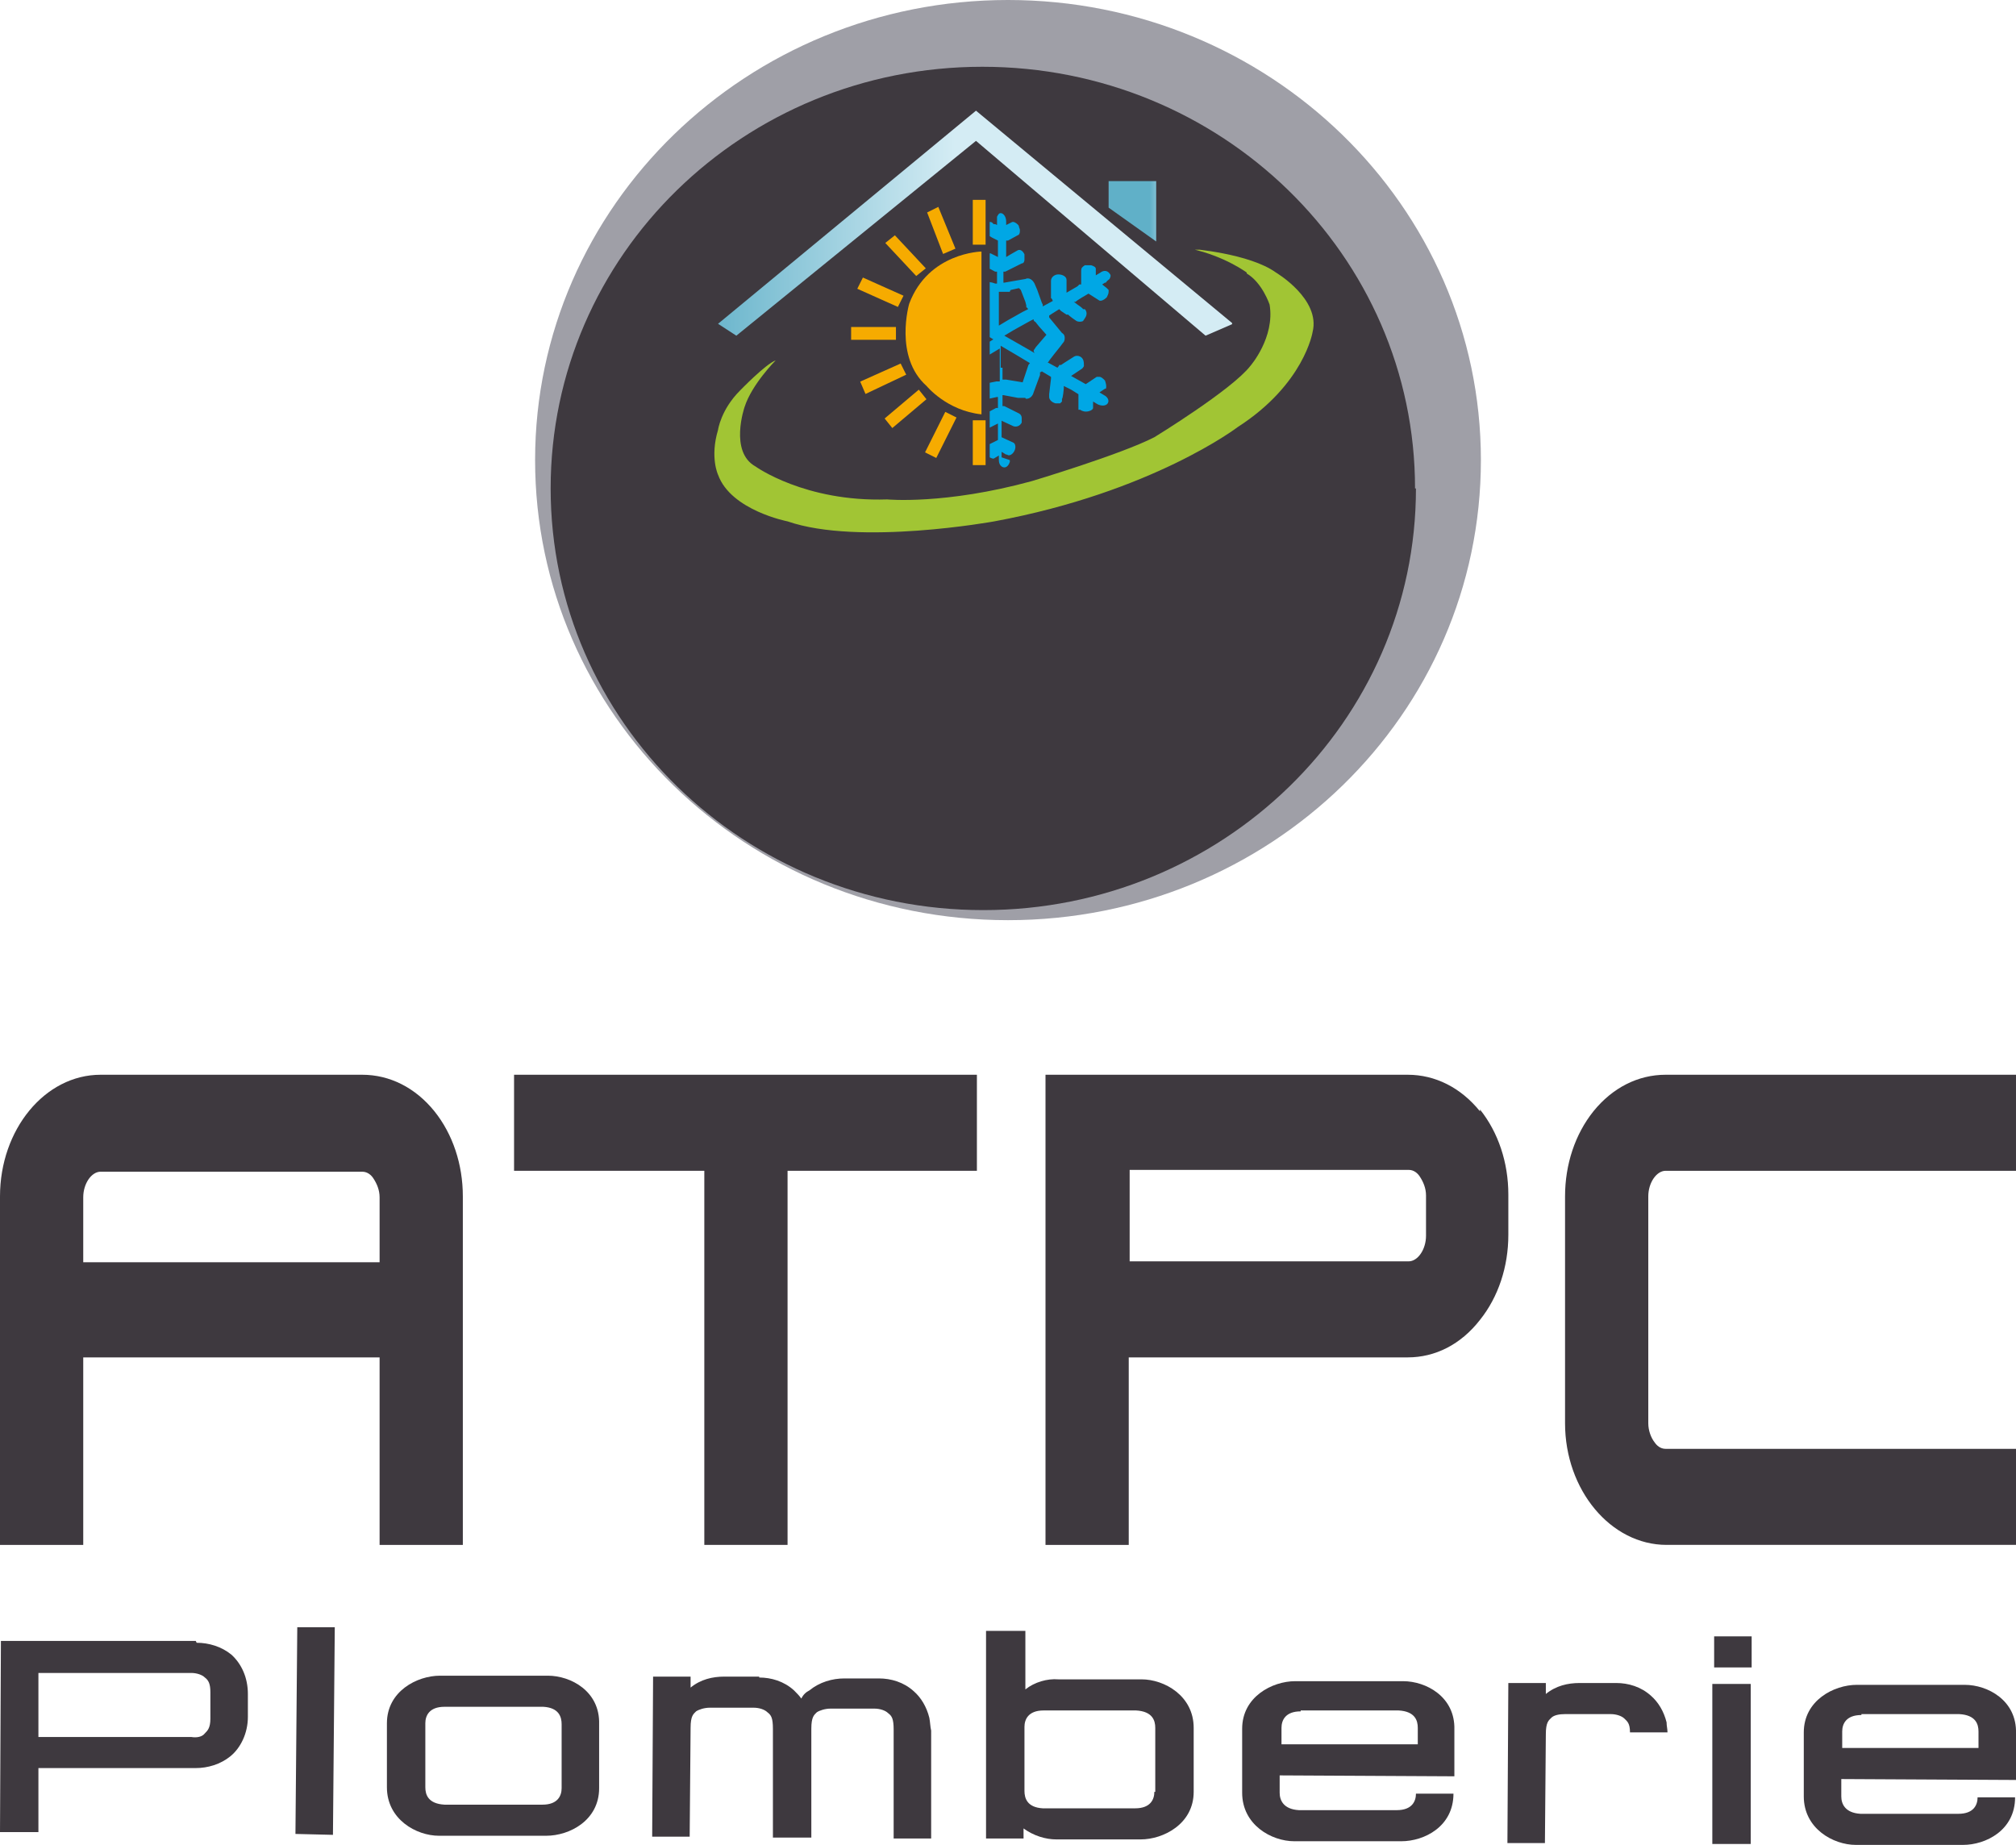 <?xml version="1.0" encoding="UTF-8"?> <svg xmlns="http://www.w3.org/2000/svg" xmlns:xlink="http://www.w3.org/1999/xlink" id="Calque_1" version="1.1" viewBox="0 0 220.4 201.7"><defs><style> .st0, .st1 { fill: none; } .st2 { fill: url(#Dégradé_sans_nom_2); } .st3 { fill: url(#Dégradé_sans_nom_3); } .st4 { fill: #3e393f; } .st5 { clip-path: url(#clippath-1); } .st6 { clip-path: url(#clippath-3); } .st7 { clip-path: url(#clippath-4); } .st8 { clip-path: url(#clippath-2); } .st9 { clip-path: url(#clippath-7); } .st10 { clip-path: url(#clippath-6); } .st11 { clip-path: url(#clippath-5); } .st12 { fill: url(#Dégradé_sans_nom); } .st13 { fill: #00a7e5; } .st1 { stroke: #f6ab00; stroke-miterlimit: 10; stroke-width: .7px; } .st14 { fill: #f6ab00; } .st15 { clip-path: url(#clippath); } .st16 { fill: #9f9fa7; fill-rule: evenodd; } </style><clipPath id="clippath"><path class="st0" d="M107.4,99.5h0,0M107.6,99.5h0,0M98.3,98.6s0,0,0,0c0,0,0,0,0,0M107.7,99.5h0s0,0,0,0h0s0,0,.1,0,0,0,0,0c0,0,0,0,.1,0h0s0,0,.1,0h0s0,0,.1,0h0s0,0,.1,0c0,0,0,0,0,0,0,0,0,0,.1,0,0,0,0,0,0,0,0,0,0,0,.1,0h0s0,0,.1,0c0,0,0,0,0,0,0,0,0,0,.1,0,0,0,0,0,0,0,0,0,0,0,.1,0,0,0,0,0,0,0,0,0,0,0,.1,0h0s0,0,.1,0c0,0,0,0,0,0,0,0,0,0,.1,0,0,0,0,0,0,0,0,0,0,0,.1,0h0s0,0,.1,0c0,0,0,0,0,0,0,0,0,0,.1,0,0,0,0,0,0,0,0,0,0,0,.1,0,0,0,0,0,0,0,0,0,0,0,.1,0h0s0,0,.1,0c0,0,0,0,0,0,0,0,0,0,.1,0,0,0,0,0,0,0,0,0,.2,0,.3,0,0,0,0,0,0,0,0,0,0,0,.1,0,0,0,0,0,0,0,0,0,0,0,.1,0,0,0,0,0,0,0,0,0,.2,0,.3,0,0,0,0,0,0,0,0,0,0,0,.1,0,0,0,0,0,0,0,.1,0,.3,0,.4,0,0,0,0,0,0,0,0,0,0,0,.1,0,0,0,.2,0,.3,0,0,0,0,0,0,0,0,0,0,0,.1,0,0,0,0,0,0,0,0,0,.2,0,.3,0,0,0,0,0,0,0,0,0,0,0,.1,0,0,0,0,0,0,0,.1,0,.3,0,.4,0,0,0,0,0,0,0,.3,0,.7,0,1-.1,16.4-2.5,30-13.3,36.2-27.8t0,0c0,0,0-.2.1-.3,0,0,0,0,0,0,0,0,0,0,0,0,0,0,0,0,0,0,0,0,0,0,0,0,0,0,0,0,0,0,0,0,0,0,0-.1,0,0,0,0,0,0,0,0,0,0,0,0,0,0,0,0,0,0,0,0,0,0,0,0,0,0,0,0,0,0,0,0,0,0,0,0,0,0,0-.1,0-.2,0,0,0,0,0,0,0,0,0,0,0,0,0,0,0,0,0,0,0,0,0-.1,0-.2h0c-6.7,17.4-23.9,29.7-44.1,29.8M60.7,60.8c3.1,18.6,17.6,33.4,36.3,37.5h0c.4,0,.7.2,1.1.2,0,0,0,0,0,0,0,0,.1,0,.2,0-19.3-3.7-34.4-18.8-37.6-37.8h0Z"></path></clipPath><clipPath id="clippath-1"><rect class="st0" x="60.6" y="60.6" width="91.3" height="39"></rect></clipPath><clipPath id="clippath-2"><path class="st0" d="M60.7,60.4v.4c3.2,19,18.3,34.2,37.6,37.8,0,0,0,0,0,0,0,0,0,0,0,0,.1,0,.2,0,.3,0,0,0,0,0,0,0,0,0,0,0,0,0,0,0,0,0,.1,0,0,0,0,0,0,0,0,0,0,0,.1,0,0,0,0,0,0,0,0,0,0,0,.1,0,0,0,0,0,0,0,0,0,0,0,.1,0,0,0,0,0,0,0h0s0,0,0,0c0,0,0,0,0,0,0,0,0,0,0,0,0,0,0,0,0,0,0,0,0,0,0,0,0,0,0,0,0,0,0,0,0,0,0,0,0,0,0,0,0,0,0,0,0,0,0,0,0,0,0,0,0,0,0,0,0,0,0,0,0,0,0,0,0,0,0,0,0,0,.1,0,0,0,0,0,0,0,2.3.3,4.6.5,7,.5h0s0,0,.1,0h.1c20.2-.1,37.3-12.5,44.1-29.9v-9.3H60.7Z"></path></clipPath><clipPath id="clippath-3"><rect class="st0" x="60.6" y="60.2" width="91.3" height="39.4"></rect></clipPath><clipPath id="clippath-4"><polygon class="st0" points="78.5 35.4 80.5 36.7 106.7 15.4 131.8 36.7 134.8 35.4 106.7 12.1 78.5 35.4"></polygon></clipPath><linearGradient id="Dégradé_sans_nom" data-name="Dégradé sans nom" x1="-121.1" y1="607" x2="-119.8" y2="607" gradientTransform="translate(5488.5 27144.2) scale(44.7 -44.7)" gradientUnits="userSpaceOnUse"><stop offset="0" stop-color="#60b0c8"></stop><stop offset=".5" stop-color="#d4ecf4"></stop><stop offset="1" stop-color="#d4ecf4"></stop></linearGradient><clipPath id="clippath-5"><polygon class="st0" points="121.2 19.8 121.2 22.7 126.4 26.4 126.4 19.8 121.2 19.8"></polygon></clipPath><linearGradient id="Dégradé_sans_nom_2" data-name="Dégradé sans nom 2" x1="-119" y1="611.4" x2="-117.7" y2="611.4" gradientTransform="translate(613.6 2554) scale(4.1 -4.1)" gradientUnits="userSpaceOnUse"><stop offset="0" stop-color="#60b0c8"></stop><stop offset=".5" stop-color="#d4ecf4"></stop><stop offset="1" stop-color="#d4ecf4"></stop></linearGradient><clipPath id="clippath-6"><path class="st0" d="M136.3,29.9c1.7,1,2.5,3.4,2.5,3.4.6,3.6-2.1,6.7-2.1,6.7-2,2.6-10.5,7.8-10.5,7.8-3.7,1.9-13.4,4.8-13.4,4.8-9.5,2.6-15.8,2-15.8,2-9,.3-14.4-3.6-14.4-3.6-2.9-1.6-1.2-6.5-1.2-6.5.8-2.5,3.4-5.1,3.4-5.1-1.1.4-3.9,3.3-3.9,3.3-2.1,2.1-2.4,4.3-2.4,4.3-.9,3,0,4.9,0,4.9,1.4,3.9,7.6,5.1,7.6,5.1,7.8,2.7,22.6,0,22.6,0,17.3-3.2,26.6-10.3,26.6-10.3,7.3-4.7,8.2-10.4,8.2-10.4.9-3.6-4-6.5-4-6.5-2.9-2.1-9.3-2.6-9.3-2.6,3.7.8,6.1,2.6,6.1,2.6"></path></clipPath><radialGradient id="Dégradé_sans_nom_3" data-name="Dégradé sans nom 3" cx="-120.8" cy="607.3" fx="-120.8" fy="607.3" r="1.3" gradientTransform="translate(2570.8 12415) scale(20.4 -20.4)" gradientUnits="userSpaceOnUse"><stop offset="0" stop-color="#f4db2a"></stop><stop offset="1" stop-color="#a1c534"></stop></radialGradient><clipPath id="clippath-7"><rect class="st0" x="108.2" y="21.7" width="14.1" height="30"></rect></clipPath></defs><g><g><path class="st16" d="M110.2,0c-28.5,0-51.7,22.5-51.7,50.3s23.1,50.3,51.7,50.3,51.7-22.5,51.7-50.3S138.7,0,110.2,0"></path><path class="st4" d="M154.8,53.4c0,25.5-21.2,46.1-47.3,46.1s-47.3-20.6-47.3-46.1S81.3,7.3,107.4,7.3s47.3,20.6,47.3,46.1"></path></g><g class="st15"><g class="st5"><image width="303" height="130" transform="translate(60.6 60.6) scale(.3)"></image></g></g><g class="st8"><g class="st6"><image width="303" height="131" transform="translate(60.6 60.2) scale(.3)"></image></g></g><g class="st7"><rect class="st12" x="78.5" y="12.1" width="56.2" height="24.6"></rect></g><g class="st11"><rect class="st2" x="121.2" y="19.8" width="5.2" height="6.6"></rect></g><g><path class="st14" d="M107.3,27.5s-5.8.1-7.9,5.7c0,0-1.7,5.8,1.9,9,0,0,2.2,2.7,6,3.1v-17.7Z"></path><rect class="st14" x="106.7" y="22.2" width=".7" height="4.2"></rect><rect class="st1" x="106.7" y="22.2" width=".7" height="4.2"></rect><polygon class="st14" points="104 27 103.3 27.3 101.8 23.4 102.4 23.1 104 27"></polygon><polygon class="st1" points="104 27 103.3 27.3 101.8 23.4 102.4 23.1 104 27"></polygon><polygon class="st14" points="100.7 29.3 100.2 29.7 97.3 26.6 97.8 26.2 100.7 29.3"></polygon><polygon class="st1" points="100.7 29.3 100.2 29.7 97.3 26.6 97.8 26.2 100.7 29.3"></polygon><polygon class="st14" points="98.3 32.5 98 33.1 94.2 31.4 94.5 30.8 98.3 32.5"></polygon><polygon class="st1" points="98.3 32.5 98 33.1 94.2 31.4 94.5 30.8 98.3 32.5"></polygon><rect class="st14" x="93.4" y="36.1" width="4.2" height=".7"></rect><rect class="st1" x="93.4" y="36.1" width="4.2" height=".7"></rect><polygon class="st14" points="98.3 40.2 98.6 40.8 94.8 42.6 94.5 41.9 98.3 40.2"></polygon><polygon class="st1" points="98.3 40.2 98.6 40.8 94.8 42.6 94.5 41.9 98.3 40.2"></polygon><polygon class="st14" points="97.6 46.3 97.2 45.8 100.4 43.1 100.8 43.6 97.6 46.3"></polygon><polygon class="st1" points="97.6 46.3 97.2 45.8 100.4 43.1 100.8 43.6 97.6 46.3"></polygon><rect class="st14" x="106.7" y="46.3" width=".7" height="4.2"></rect><rect class="st1" x="106.7" y="46.3" width=".7" height="4.2"></rect><polygon class="st14" points="102.2 49.6 101.6 49.3 103.5 45.5 104.1 45.8 102.2 49.6"></polygon><polygon class="st1" points="102.2 49.6 101.6 49.3 103.5 45.5 104.1 45.8 102.2 49.6"></polygon></g><g class="st10"><rect class="st3" x="77.6" y="27.3" width="66.9" height="32.5"></rect></g><g class="st9"><path class="st13" d="M109.5,50h0s0-.4,0-.4v-.2l.5.3h.1c.2.2.6,0,.8-.4.2-.4.1-.8-.1-.9l-1.3-.6v-.4s0-1.4,0-1.4l1.3.6c.3.1.7,0,.9-.4,0-.1,0-.3,0-.5,0-.2-.1-.4-.3-.5h0s-.2-.1-.2-.1l-1.4-.7h0s-.2,0-.2,0v-1.2s.1,0,.1,0l1.6.3h.8c0,.1.1.1.1.1.4,0,.7-.3.8-.7h0c0,0,.7-1.9.7-1.9v-.3c.1,0,.2-.1.2-.1h0c0,0,1,.6,1,.6v.2c0,0-.2,1.7-.2,1.7v.3c0,.3.3.6.7.7.2,0,.3,0,.5,0l.2-.2v-.3c.1,0,.2-1.1.2-1.1v-.3s.4.2.4.2l.4.2.8.5v.2s0,1.2,0,1.2v.3c.1,0,.2,0,.2,0,.1.1.4.2.6.2.4,0,.8-.2.8-.4v-.7s.5.3.5.3c.4.2.9.2,1.1-.1.2-.3,0-.7-.4-.9h0s-.5-.3-.5-.3l.6-.4h.1c.1-.3,0-.6-.1-.9-.2-.2-.4-.4-.6-.4h-.3s0,0,0,0l-1.2.8h0s-1.6-.9-1.6-.9l1.2-.8c0,0,.2-.2.2-.3,0-.2,0-.5-.1-.7-.2-.4-.7-.5-1-.3l-1.1.7-.3.2h-.2c0,.1-.2.3-.2.3l-1.1-.6h.1c0-.1,1.3-1.7,1.3-1.7l.3-.4c.2-.2.2-.4.2-.6,0-.2-.1-.4-.3-.5h0s-1.4-1.7-1.4-1.7h0c0-.1,0-.2,0-.2l.3-.2.8-.5.2.2.6.4h.2c0,.1.9.7.9.7.2.1.5.1.7,0h0c0,0,.2-.3.2-.3.3-.4.2-.8,0-1h-.2c0-.1-.6-.5-.6-.5l-.4-.3h.2c0-.1,1.4-.9,1.4-.9l1.1.7h0c.2.2.6,0,.9-.3.1-.2.2-.4.2-.6v-.2s-.2-.2-.2-.2l-.5-.4.3-.2h.1c.1-.2.3-.3.4-.4.1-.2.2-.4,0-.6-.2-.3-.6-.4-1-.1l-.5.3v-.7c0-.2-.2-.3-.5-.4-.1,0-.2,0-.4,0h-.3c-.3.2-.4.3-.4.6v.6s0,.9,0,.9h-.2c0,0-.2.2-.2.2l-1.2.7v-.3s0,0,0,0v-1.1c0-.4-.5-.6-.9-.6-.4,0-.8.3-.8.7v1.9c.1,0,.2.3.2.3l-1.1.6v-.2s-.1-.2-.1-.2l-.5-1.4-.3-.7c-.2-.4-.6-.7-1-.5h0s-2.3.4-2.3.4h-.1s0-1.2,0-1.2h.2c0,0,1.8-.9,1.8-.9.2,0,.3-.2.3-.4,0-.2,0-.4,0-.6h0c-.2-.4-.5-.6-.8-.4l-.7.4-.5.3v-.5s0-.2,0-.2v-1.1s0,0,0,0h.2c0,0,1.1-.6,1.1-.6.1,0,.2-.2.2-.4v-.2s-.1-.3-.1-.3c0-.2-.2-.3-.3-.4-.2-.1-.3-.2-.5-.1l-.6.3v-.4s0,0,0,0h0c0-.5-.3-.9-.6-.9h0c-.2,0-.3.2-.4.4v.2c0,0,0,.2,0,.2v.5s-.2-.1-.2-.1h-.2c0-.1-.2-.2-.2-.2-.2-.1-.6,0-.8.5v.2c0,0,0,0,0,0,0,.3,0,.6.2.7h.2c0,0,.5.3.5.3l.6.3v1.8s-.8-.4-.8-.4h-.2c0,0-.3-.3-.3-.3h0c-.3-.2-.7,0-.9.4h0c0,.4,0,.6,0,.8l.2.2,1.7.9h.2c0,0,0,1.3,0,1.3h-.2s-.3-.1-.3-.1l-2.1-.4c-.3,0-.6,0-.7.2h0c-.2.1-.3.3-.4.5l-.8,2.4h0c0,.1,0,0,0,0l-1-.5v-.2s0-.9,0-.9v-1.1s0,0,0,0c0-.3-.3-.6-.8-.7-.4,0-.8.3-.8.6v1.1s0,.3,0,.3l-1.6-.9v-1.4c0-.1,0-.2-.1-.3-.1-.1-.4-.2-.6-.2-.4,0-.8.2-.8.5v.7s-.5-.2-.5-.2c-.4-.2-.9-.1-1,.2-.2.3,0,.7.5,1l.5.2-.6.4c-.2.2-.2.6,0,.9.2.3.5.5.8.4h.1s.9-.7.9-.7l.3-.2.7.4.9.5-.3.2-.5.3-.4.3c-.3.2-.3.7,0,1,.2.2.4.4.6.4.1,0,.2,0,.3,0l.8-.6.8-.6v-.2c.1,0,.2,0,.2,0h.2c0,.1.9.6.9.6h-.1c0,.1-.4.6-.4.6l-.9,1.2-.3.3v.3c-.2.3-.1.6.1.8h0s1.2,1.4,1.2,1.4l.4.4h0c0,0,0,.1,0,.1l-.6.4v.7s1.2-.6,1.2-.6v-1.1c0-.2.2-.4.5-.4h.3s-.2-.2-.2-.2l-.5-.6-.6-.7v-.2c-.1,0,1-1.5,1-1.5,0-.1.1-.3.2-.4h.2c0,.1.8.5.8.5l.6.3.6.3.6.3.5.3-2.4,1.5-.6.4.2.2v.5s.4-.2.4-.2c.3-.2.6-.1.7,0h0c0,0,.3-.1.3-.1l.6-.4,1.5-.9v2.4s0,.7,0,.7v.5c-.1,0-.3,0-.4,0l-1.9.4v-.2c0,0-.3-.5-.3-.5v-.2c0,0-.2.2-.2.2-.2.3-.5.4-.6.3l-.8-.6h-.2c0,0,.1.5.1.5l.2.5.2.6.2.5v.2c.2.4.7.6,1.1.5h0s2.3-.5,2.3-.5h.1s0,1.2,0,1.2h-.2c0,0-1.7.9-1.7.9-.3.2-.4.6-.2,1,.2.4.6.6.9.4l1.2-.6v1.8s-1.2.6-1.2.6c-.2.1-.3.5,0,.9,0,.2.2.3.3.4.2.1.4.2.5.1l.5-.3h0s0,0,0,0h0c0,0,0,.5,0,.5,0,.5.3.8.6.8s.5-.3.6-.6v-.2ZM109.4,40.2v-1.5s0-.9,0-.9l1.7,1,1.5.9c0,0-.2.2-.2.3l-.6,1.8-1.8-.3c-.2,0-.3,0-.4,0h0s0-1.3,0-1.3ZM113.1,38.6l-.5-.3-1.4-.8-1.4-.8,1-.6,1.8-1,.4-.2c0,.1,0,.2.2.3l.4.5.8.9-1.2,1.4c0,.1-.2.2-.2.4M111.6,31.7l.5,1.3h0s.1.4.1.4v.2c.1,0,.2.2.2.2l-.6.3-1.6.9-1,.6v-1.7s0-.2,0-.2v-1.8c.1,0,.3,0,.4,0h.8c0-.1.1-.2.1-.2l.9-.2ZM107.7,32h.2s0,0,0,0h.2s0,.1,0,.1v1s0,0,0,0v1.2s0,.5,0,.5v.7s0,.2,0,.2h0s-1.5-.8-1.5-.8l-1.7-.9c0,0,.1-.2.2-.3h0s0-.3,0-.3l.5-1.6h0c0-.1,2.1.2,2.1.2Z"></path></g></g><g><path class="st4" d="M21.5,179.6c1.3,0,2.7.4,3.8,1.3,1.1,1,1.8,2.5,1.8,4.3v2.5c0,1.8-.8,3.4-1.9,4.3s-2.5,1.3-3.8,1.3H4.2c0-.1,0,7,0,7H0s.1-20.9.1-20.9h21.3ZM4.2,189.9h16.7c.6.1,1.2,0,1.5-.4.3-.3.6-.6.6-1.6v-2.9c0-.9-.2-1.3-.6-1.6-.3-.3-.9-.5-1.5-.5H4.2c0-.1,0,6.9,0,6.9Z"></path><polygon class="st4" points="36.6 177.9 36.6 177.9 36.4 200.6 32.3 200.5 32.5 177.9 36.6 177.9"></polygon><path class="st4" d="M59.9,183.2c2.5,0,5.7,1.7,5.6,5.3v7c0,3.5-3.2,5.2-5.8,5.2h-11.7c-2.5,0-5.7-1.8-5.7-5.3v-7c0-3.5,3.3-5.2,5.8-5.2h11.7ZM48.6,186.6c-1.7,0-2.1,1-2.1,1.8v7c0,.8.3,1.8,2.1,1.9h10.7c1.7,0,2.1-1,2.1-1.8v-7c0-.8-.3-1.8-2-1.9h-10.7Z"></path><path class="st4" d="M83,183.4c1.3,0,2.7.4,3.8,1.4.3.3.6.6.8.9.2-.4.5-.7.9-.9,1.1-.9,2.5-1.3,3.8-1.3h3.8c1.3,0,2.7.4,3.8,1.4.8.7,1.4,1.7,1.7,2.9.1.5.1,1,.2,1.4,0,1.6,0,10.6,0,11.8h-4.1c0-2.1,0-11.3,0-11.9,0-1.2-.2-1.5-.6-1.8-.3-.3-.9-.5-1.5-.5h-4.8c-.6,0-1.2.2-1.5.4-.3.3-.6.5-.6,1.8v11.9c0,0-4.2,0-4.2,0,0-2.1,0-11.3,0-11.9,0-1.2-.2-1.5-.6-1.8-.3-.3-.9-.5-1.5-.5h-4.8c-.6,0-1.2.2-1.5.4-.3.3-.6.5-.6,1.8,0,.2-.1,11.9-.1,11.9h-4.1s.1-17.5.1-17.5h4.1s0,1.2,0,1.2c1.1-.9,2.4-1.2,3.7-1.2h3.8Z"></path><path class="st4" d="M115.5,201.1c-1.2,0-2.5-.4-3.6-1.2v1.1s-4.1,0-4.1,0v-22.7c.1,0,4.3,0,4.3,0v6.4c1-.8,2.4-1.2,3.6-1.1h9.1c2.5,0,5.7,1.8,5.7,5.3v7c0,3.5-3.3,5.2-5.8,5.2h-9.1ZM126.3,195.9v-7c0-.8-.3-1.8-2.1-1.9h-10.1c-1.7,0-2.1,1-2.1,1.8v7c0,.8.3,1.8,2,1.9h10.1c1.7,0,2.1-1,2.1-1.8"></path><path class="st4" d="M153.4,183.8c2.5,0,5.7,1.7,5.6,5.3v5.1s-19.1-.1-19.1-.1v1.9c0,.8.4,1.8,2.1,1.9h10.7c1.7,0,2.1-1,2.1-1.8h4.1c0,3.6-3.2,5.2-5.7,5.2h-11.7c-2.5,0-5.7-1.8-5.7-5.3v-7c0-3.5,3.3-5.2,5.8-5.2h11.7ZM142.2,187.1c-1.7,0-2.1,1-2.1,1.8v1.8s14.9,0,14.9,0v-1.8c0-.8-.3-1.8-2.1-1.9h-10.7Z"></path><path class="st4" d="M176.7,184c1.3,0,2.7.4,3.8,1.4.8.7,1.4,1.7,1.7,2.9,0,.4.1.7.1,1.1h-4.1c0-1-.3-1.2-.6-1.5-.3-.3-.9-.5-1.5-.5h-5c-.6,0-1.2.1-1.5.4-.3.3-.6.5-.6,1.8,0,.2-.1,11.9-.1,11.9h-4.1s.1-17.5.1-17.5h4.1s0,1.2,0,1.2c1.1-.9,2.4-1.2,3.7-1.2h4Z"></path><path class="st4" d="M191.4,184.1v17.5c-.1,0-4.2,0-4.2,0v-17.5c.1,0,4.2,0,4.2,0ZM191.5,178.9v3.4s-4.1,0-4.1,0v-3.4s4.1,0,4.1,0Z"></path><path class="st4" d="M214.8,184.2c2.5,0,5.7,1.7,5.6,5.3v5.1s-19.1-.1-19.1-.1v1.9c0,.8.4,1.8,2.1,1.9h10.7c1.7,0,2.1-1,2.1-1.8h4.1c0,3.6-3.2,5.2-5.7,5.2h-11.7c-2.5,0-5.7-1.8-5.7-5.3v-7c0-3.5,3.3-5.2,5.8-5.2h11.7ZM203.5,187.5c-1.7,0-2.1,1-2.1,1.8v1.8s14.9,0,14.9,0v-1.8c0-.8-.3-1.8-2.1-1.9h-10.7Z"></path></g><g><path class="st4" d="M47.5,121.5c-2.1-2.6-4.9-4-7.9-4H11C4.9,117.5,0,123.5,0,130.8v38.1s9.1,0,9.1,0v-20.5s32.4,0,32.4,0v20.5s9.1,0,9.1,0v-38.1c0-3.5-1.1-6.8-3.1-9.3M41.5,138H9.1s0-7.1,0-7.1c0-1.5.9-2.8,1.9-2.8h28.6c.6,0,1,.4,1.2.7.4.6.7,1.3.7,2.1v7.2Z"></path><polygon class="st4" points="106.8 117.5 56.2 117.5 56.2 128 77 128 77 168.9 86.1 168.9 86.1 128 106.8 128 106.8 117.5"></polygon><path class="st4" d="M161.8,121.5c-2.1-2.6-4.9-4-7.9-4h-39.6s0,51.4,0,51.4h9.1s0-20.5,0-20.5h30.5c3,0,5.8-1.4,7.9-4.1,2-2.5,3.1-5.8,3.1-9.3v-4.4c0-3.5-1.1-6.8-3.1-9.3M123.5,137.9v-10s30.5,0,30.5,0c.6,0,1,.4,1.2.7.4.6.7,1.3.7,2.1v4.4c0,1.5-.9,2.8-1.9,2.8h-30.5Z"></path><path class="st4" d="M220.4,158.4h-38.3c-.6,0-1-.4-1.2-.7-.4-.5-.7-1.3-.7-2.1v-24.8c0-1.5.9-2.8,1.9-2.8h38.3s0-10.5,0-10.5h-38.3c-3,0-5.8,1.4-7.9,4-2,2.5-3.1,5.8-3.1,9.3v24.8c0,7.3,5,13.3,11.1,13.3h38.3s0-10.5,0-10.5Z"></path></g></svg> 